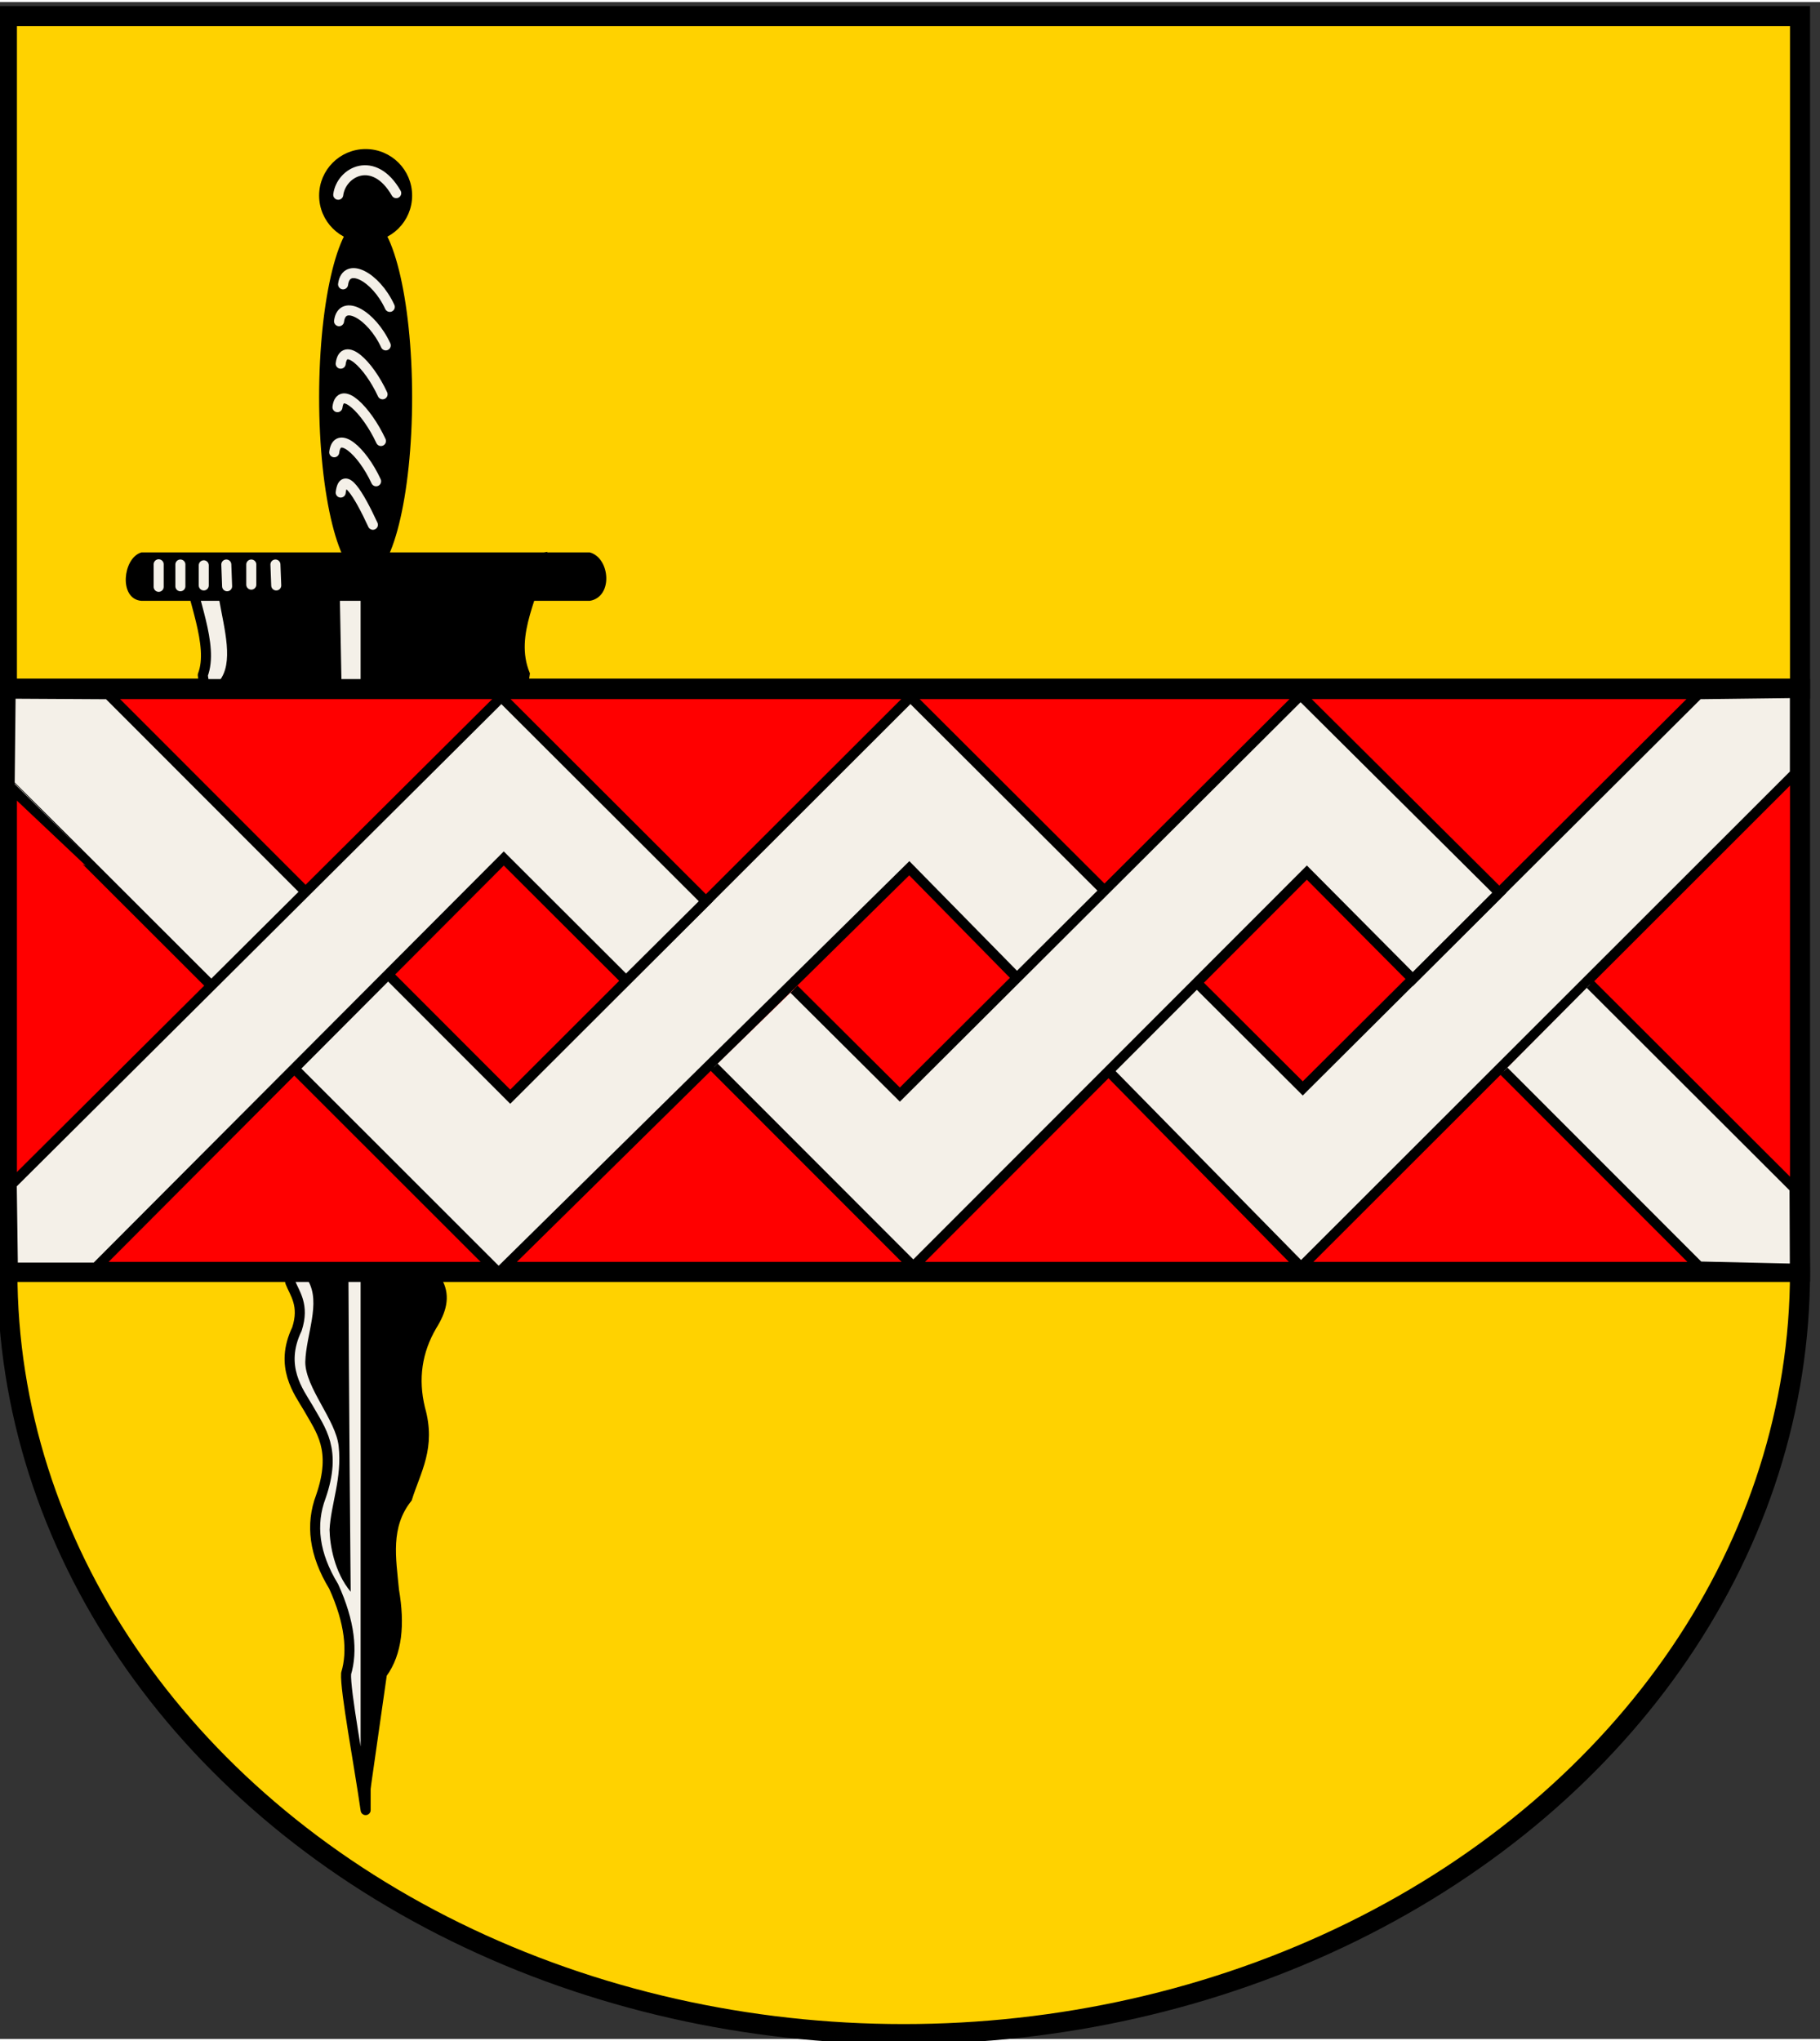 <!-- Creator: fig2dev Version 3.2 Patchlevel 5-alpha7 -->
<!-- CreationDate: Thu Aug 10 23:44:07 2006 -->
<!-- Magnification: 1.050 -->
<svg xmlns:rdf="http://www.w3.org/1999/02/22-rdf-syntax-ns#" xmlns="http://www.w3.org/2000/svg" height="407" width="363" version="1.1" xmlns:cc="http://creativecommons.org/ns#" xmlns:dc="http://purl.org/dc/elements/1.1/" viewBox="4806 1688 4794.625 5365.114">
 <rect x="4806" y="1688" width="4794.625" height="5365.114" fill="#333333" stroke="none"/>

 <ellipse stroke-linejoin="round" d="M 1889,0 C 1889,886.969 1043.266,1606 0,1606 -1043.266,1606 -1889,886.969 -1889,0 c 0,-886.969 845.734,-1606 1889,-1606 1043.266,0 1889,719.031 1889,1606 z" cx="0" rx="1889" cy="0" transform="matrix(1.25,0,0,1.25,7186.708,5032.745)" ry="1606" stroke="#000" stroke-dasharray="none" stroke-miterlimit="4" stroke-width="42.267" fill="#ffd200"/>
 <rect stroke-linejoin="miter" stroke-dasharray="none" rx="0" height="1771.2" width="4723.8" stroke="#000" stroke-linecap="butt" stroke-miterlimit="4" y="1725.2" x="4824.2" stroke-width="52.833" fill="#ffd200"/>
 <path stroke-linejoin="round" d="M5574,2917.1,5574,5480c-13.707-95.946-43.531-252.93-41.12-287.84,13.982-46.274,8.217-107.81-26.207-183.45-41.24-67.655-49.144-130.55-27.021-189.15,34.451-99.589-0.258-139.9-26.75-187.25-19.838-33.742-61.695-86.88-23.694-165.86,16.488-50.42-4.847-75.01-14.122-98.852l-184.3-1279.2c24.081-62.991-23.231-161.68-34.921-242.55z" transform="matrix(1.25,0,0,1.25,-1198.292,-399.755)" stroke="#000" stroke-linecap="butt" stroke-miterlimit="4" stroke-dasharray="none" stroke-width="21.133" fill="#f4f0e8"/>
 <circle stroke-width="8" d="m 5668,2078 c 0,51.915 -42.085,94 -94,94 -51.915,0 -94,-42.085 -94,-94 0,-51.915 42.085,-94 94,-94 51.915,0 94,42.085 94,94 z" cx="5574" cy="2078" transform="matrix(1.25,0,0,1.25,-1198.292,-399.755)" stroke="#000" r="94" fill="#000"/>
 <ellipse d="M 94,0 C 94,208.211 51.915,377 0,377 -51.915,377 -94,208.211 -94,0 c 0,-208.211 42.085,-377 94,-377 51.915,0 94,168.789 94,377 z" cx="0" rx="94" cy="0" transform="matrix(1.25,0,0,1.25,5769.208,2728.995)" ry="377" stroke="#000" stroke-width="8" fill="#000"/>
 <path stroke-linejoin="miter" d="m5574,2929,0,2551,40.645-284.52c32.772-45.351,38.106-107.16,25.664-179.64-6.162-65.902-18.967-132.91,27.157-190.1,18.218-59.071,51.644-109.02,27.632-193.43-14.772-61.125-6.251-117.59,24.238-169.66,19.965-31.842,29.73-63.684,13.646-95.525l183.2-1281.8c-34.8-83.8,23.9-167.6,35.9-251.4z" transform="matrix(1.25,0,0,1.25,-1198.292,-399.755)" stroke="#000" stroke-linecap="butt" stroke-width="8" fill="#000"/>
 <path stroke-linejoin="miter" d="m5179.2,3142.7,1180,0c47.794,13.707,56.096,108.04,0,117.5h-1180c-54.411-3.535-43.71-103.95,0-117.5z" stroke="#000" stroke-linecap="butt" stroke-width="10" fill="#000"/>
 <rect stroke-linejoin="miter" rx="0" height="1535" width="4723.8" stroke="#F00" stroke-linecap="butt" y="3497.7" x="4824.2" stroke-width="10" fill="#F00"/>
 <rect stroke-linejoin="miter" stroke-dasharray="none" rx="0" height="1535" width="4723.8" stroke="#000" stroke-linecap="butt" stroke-miterlimit="4" y="3497.7" x="4824.2" stroke-width="52.833" fill="none"/>
 <path stroke-linejoin="miter" d="m1.928,156.42c0.083,0.007,97.529,97.397,97.529,97.397l81.907-80.679,78.138,79.546,98.499-98.412v-16.072l-19.227,0.235-78.931,78.615-78.25-78.06-79.82,79.71-80.202-80.26-19.454-0.11z" transform="matrix(13.208,0,0,13.208,4806,1682.661)" stroke="#000" stroke-linecap="butt" stroke-miterlimit="4" stroke-dasharray="none" stroke-width="2" fill="#f4f0e8"/>
 <path stroke-linejoin="miter" d="m100,139,40.792,40.72-15.923,15.818-24.388-24.341-81.368,81.576-16.546,0-0.227-16.615z" transform="matrix(13.208,0,0,13.208,4806,1682.661)" stroke="#000" stroke-linecap="butt" stroke-miterlimit="4" stroke-dasharray="none" stroke-width="2" fill="#f4f0e8"/>
 <path stroke-linejoin="miter" d="m6897.7,4288.1,278.91,277.57,1055.7-1052.1,523.5,520.36-228.16,227.65-278.83-280.63-1036.8,1037.5-524.79-525.13" stroke="#000" stroke-linecap="butt" stroke-miterlimit="4" stroke-dasharray="none" stroke-width="26.417" fill="#f4f0e8"/>
 <path stroke-linejoin="miter" d="m299.96,213.61,38.933,38.95,19.103,0.435-0.067-16.038-40.742-40.668" transform="matrix(13.208,0,0,13.208,4806,1682.661)" stroke="#000" stroke-linecap="butt" stroke-miterlimit="4" stroke-dasharray="none" stroke-width="2" fill="#f4f0e8"/>
 <path stroke-linejoin="round" d="M67.464,38.837c0.596-4.598,7.128-8.052,11.566-0.321" transform="matrix(13.208,0,0,13.208,4806,1682.661)" stroke="#f4f0e8" stroke-linecap="round" stroke-miterlimit="4" stroke-dasharray="none" stroke-width="2" fill="none"/>
 <path stroke-linejoin="round" d="m5709.8,2431.6c7.861-60.731,85.653-21.487,123.06,59.406" stroke="#f4f0e8" stroke-linecap="round" stroke-miterlimit="4" stroke-dasharray="none" stroke-width="26.417" fill="none"/>
 <path stroke-linejoin="round" d="m5699.2,2528.7c7.861-60.731,85.653-17.244,123.06,63.65" stroke="#f4f0e8" stroke-linecap="round" stroke-miterlimit="4" stroke-dasharray="none" stroke-width="26.417" fill="none"/>
 <path stroke-linejoin="round" d="m5703.5,2640.6c7.861-60.731,72.923-0.27,110.33,80.623" stroke="#f4f0e8" stroke-linecap="round" stroke-miterlimit="4" stroke-dasharray="none" stroke-width="26.417" fill="none"/>
 <path stroke-linejoin="round" d="m5695,2755.1c7.861-60.731,77.167,8.216,114.57,89.109" stroke="#f4f0e8" stroke-linecap="round" stroke-miterlimit="4" stroke-dasharray="none" stroke-width="26.417" fill="none"/>
 <path stroke-linejoin="round" d="m5686.5,2873.9c7.861-60.731,72.923-4.514,110.33,76.379" stroke="#f4f0e8" stroke-linecap="round" stroke-miterlimit="4" stroke-dasharray="none" stroke-width="26.417" fill="none"/>
 <path stroke-linejoin="round" d="m5703.5,2980c7.861-60.731,47.464,3.973,84.866,84.866" stroke="#f4f0e8" stroke-linecap="round" stroke-miterlimit="4" stroke-dasharray="none" stroke-width="26.417" fill="none"/>
 <path stroke-linejoin="round" d="m5224,3168.9,0,59.406" stroke="#f4f0e8" stroke-linecap="round" stroke-miterlimit="4" stroke-dasharray="none" stroke-width="26.417" fill="none"/>
 <path stroke-linejoin="round" d="m5281.2,3169.5,0,57.285" stroke="#f4f0e8" stroke-linecap="round" stroke-miterlimit="4" stroke-dasharray="none" stroke-width="26.417" fill="none"/>
 <path stroke-linejoin="round" d="m5342.8,3171.6,0,53.041" stroke="#f4f0e8" stroke-linecap="round" stroke-miterlimit="4" stroke-dasharray="none" stroke-width="26.417" fill="none"/>
 <path stroke-linejoin="round" d="m5402.2,3169.5,2.122,57.285" stroke="#f4f0e8" stroke-linecap="round" stroke-miterlimit="4" stroke-dasharray="none" stroke-width="26.417" fill="none"/>
 <path stroke-linejoin="round" d="m5468,3169.5,0,53.041" stroke="#f4f0e8" stroke-linecap="round" stroke-miterlimit="4" stroke-dasharray="none" stroke-width="26.417" fill="none"/>
 <path stroke-linejoin="round" d="m5531.6,3169.5,2.122,55.163" stroke="#f4f0e8" stroke-linecap="round" stroke-miterlimit="4" stroke-dasharray="none" stroke-width="26.417" fill="none"/>
 <path d="m43.691,119.47,24.094-0.321,0.321,16.705-24.416,0c3.011-3.655,1.067-10.283,0-16.384z" transform="matrix(13.208,0,0,13.208,4806,1682.661)" fill="#000"/>
 <path d="m5723.9,5038.6c0.979,275.35,5.766,836.65,5.938,836.55-42.95-51.631-54.896-122.77-55.646-163.44,3.536-67.761,33.125-134.75,23.985-220.02-7.416-69.189-87.798-153.84-87.951-221.62,1.981-73.07,41.95-154.93,7.272-214.5-37.065-8.723,178.2-16.973,106.4-16.974z" fill="#000"/>
</svg>
